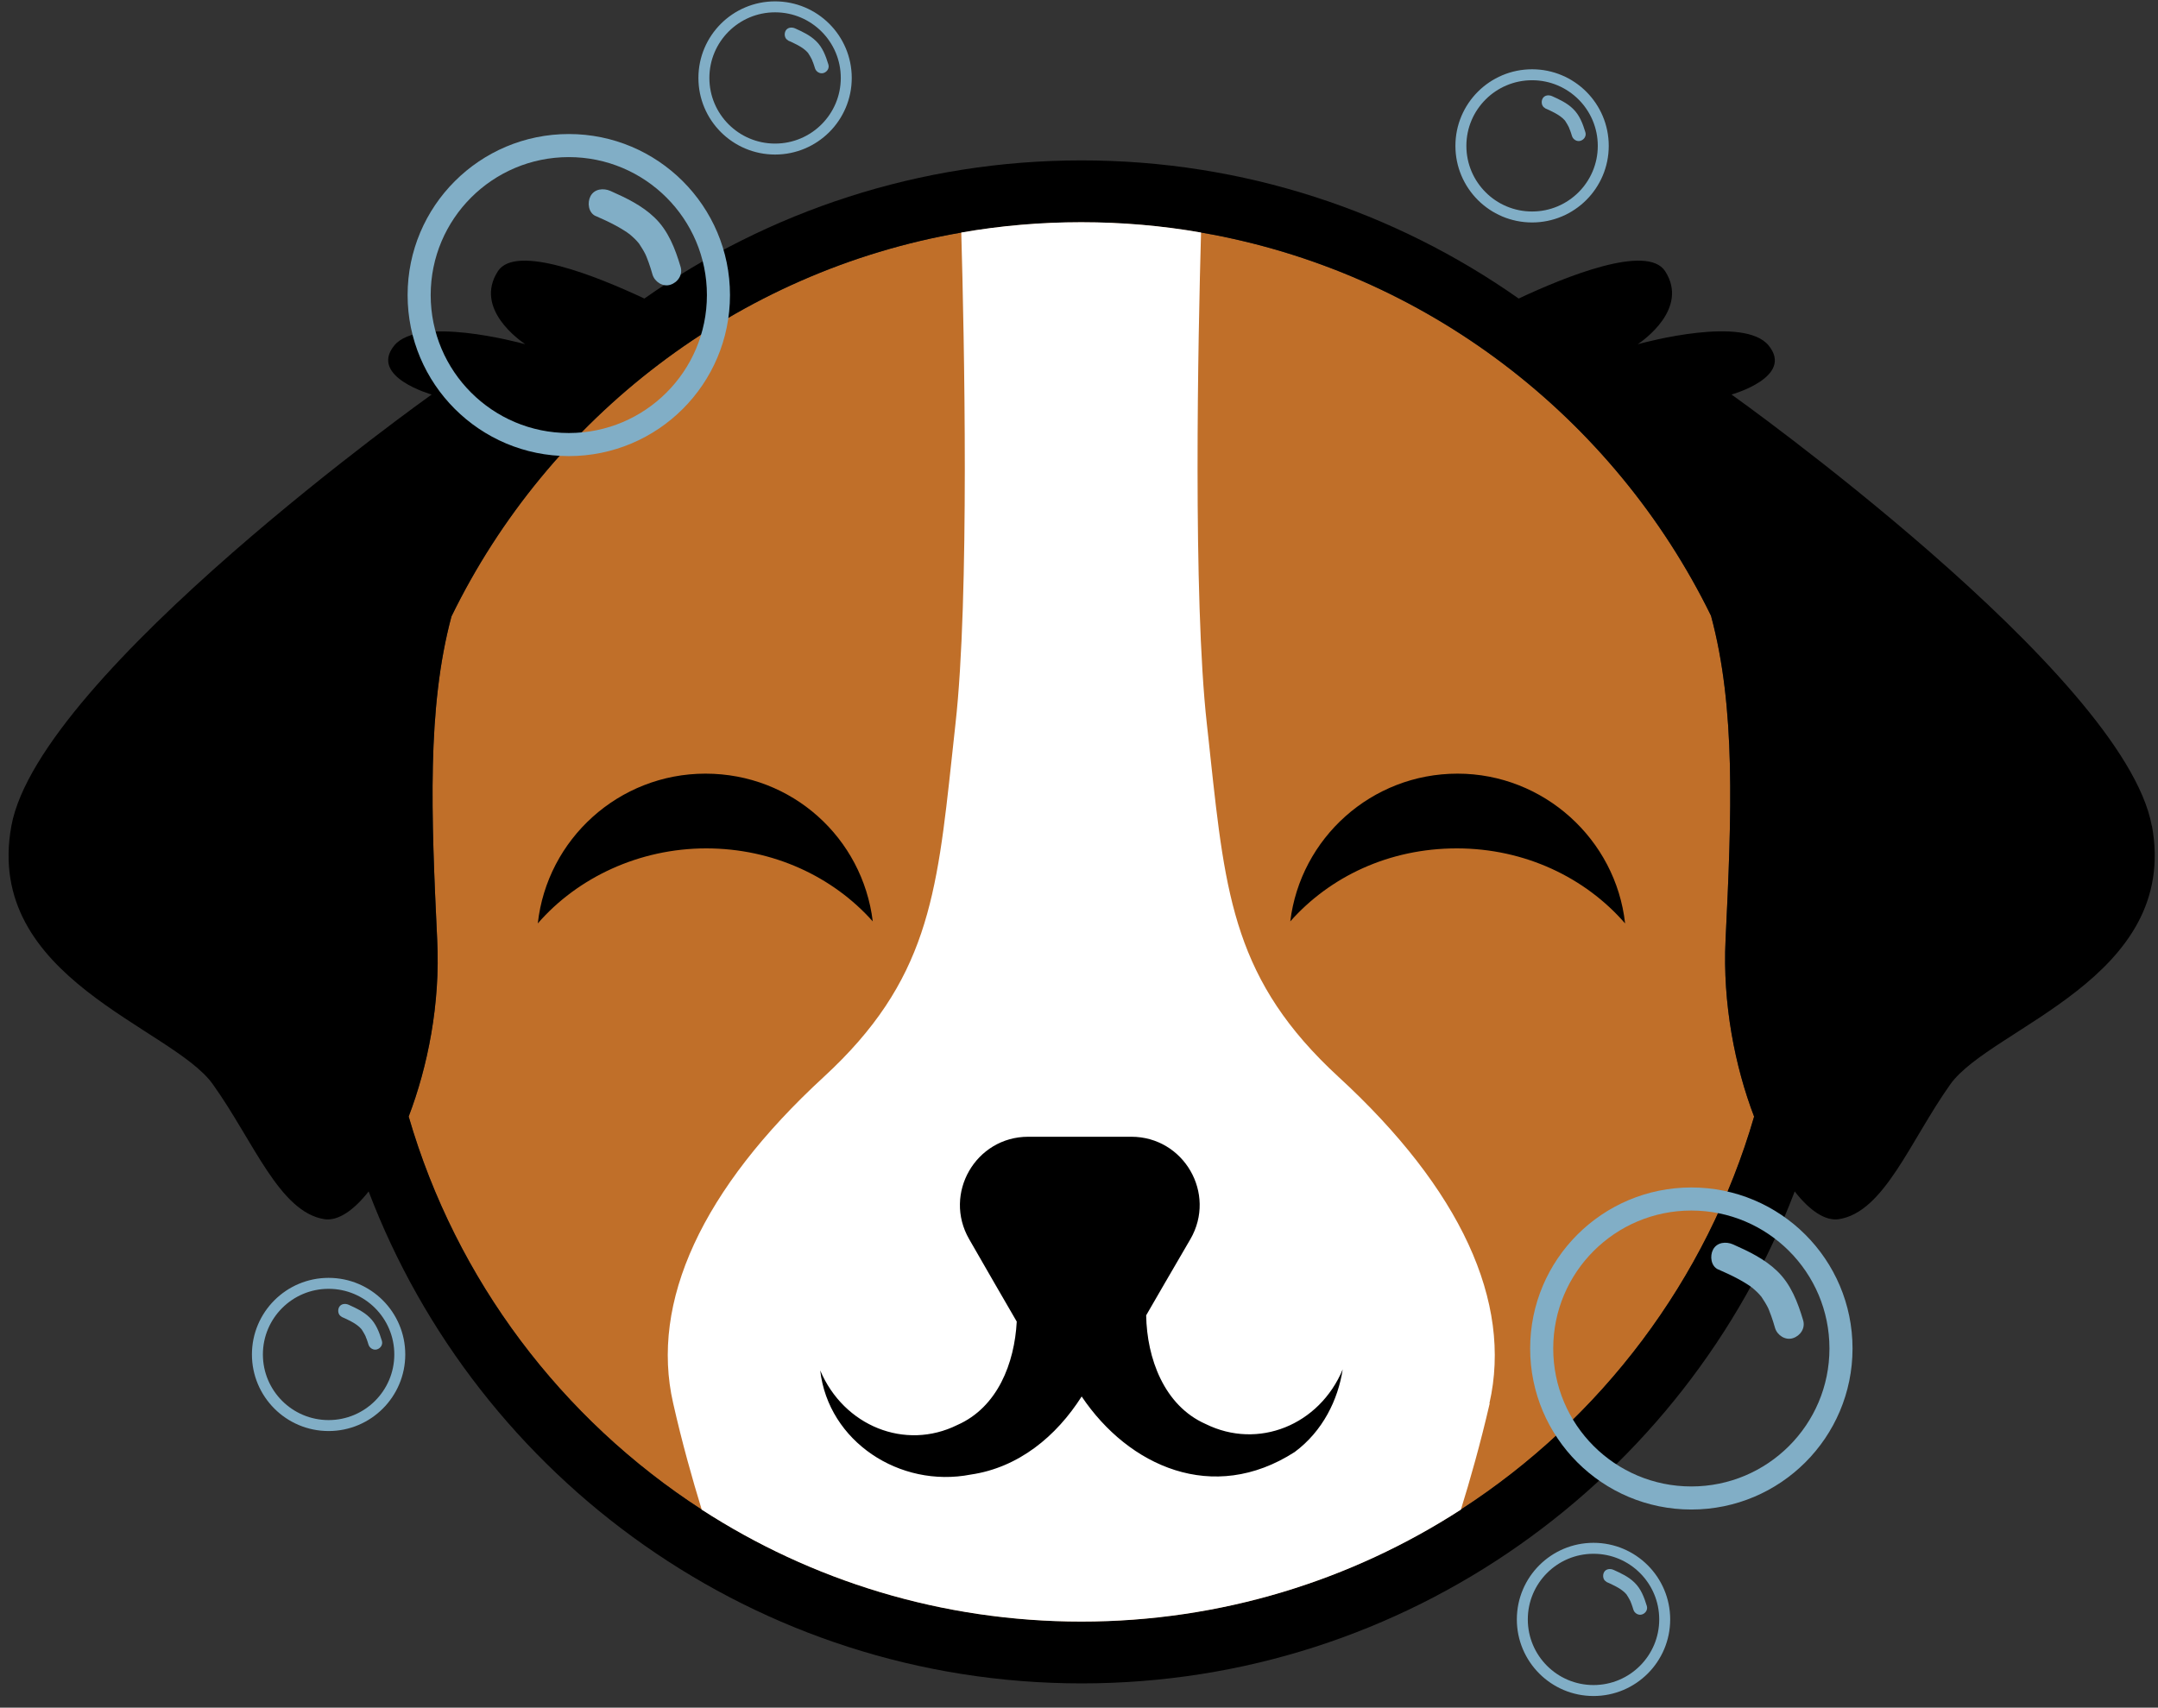 <svg xmlns="http://www.w3.org/2000/svg" width="187" height="148" viewBox="0 0 187 148" fill="none"><rect x="0" y="0" width="187" height="148" fill="#333333" stroke="none"/><g clip-path="url(#clip0_383_4625)"><path d="M152.012 96.769C147.899 110.947 138.728 122.984 126.593 130.836C117.119 136.961 105.816 140.54 93.706 140.54C81.596 140.54 70.28 136.973 60.806 130.836C48.671 122.984 39.525 110.935 35.413 96.769C37.065 92.446 38.163 86.988 37.885 81.468C37.368 70.579 36.99 61.391 39.121 53.426C47.51 36.222 63.834 23.518 83.311 20.153C86.705 19.56 90.174 19.258 93.706 19.258C97.238 19.258 100.72 19.56 104.088 20.153C123.553 23.518 139.851 36.184 148.265 53.363C150.422 61.34 150.057 70.541 149.527 81.468C149.262 86.988 150.347 92.446 151.999 96.769H152.012Z" fill="#C06F29"></path><path d="M186.463 71.574C184.041 58.379 150.044 34.193 150.044 34.193C150.044 34.193 155.494 32.68 153.261 29.945C151.141 27.349 142.614 29.643 141.92 29.832C142.387 29.517 146.373 26.732 144.292 23.505C142.74 21.11 135.676 23.959 131.601 25.875C120.866 18.325 107.784 13.901 93.719 13.901C79.653 13.901 66.571 18.325 55.836 25.875C51.761 23.959 44.697 21.11 43.146 23.505C41.051 26.744 45.05 29.517 45.517 29.832C44.823 29.643 36.296 27.362 34.164 29.945C31.956 32.668 37.406 34.193 37.406 34.193C37.406 34.193 3.409 58.379 0.987 71.574C-1.435 84.795 14.914 89.017 18.433 93.958C21.978 98.911 24.198 105.049 28.121 105.667C29.269 105.83 30.619 104.948 31.944 103.259C41.417 128.164 65.537 145.897 93.731 145.897C121.925 145.897 146.045 128.164 155.519 103.259C156.831 104.948 158.181 105.83 159.328 105.667C163.277 105.062 165.497 98.911 169.017 93.958C172.561 89.03 188.885 84.795 186.476 71.574H186.463ZM126.593 130.835C117.119 136.961 105.816 140.54 93.706 140.54C81.596 140.54 70.28 136.973 60.806 130.835C48.671 122.984 39.525 110.935 35.413 96.769C37.065 92.446 38.163 86.988 37.885 81.468C37.368 70.579 36.989 61.391 39.121 53.426C47.51 36.222 63.834 23.518 83.311 20.153C86.705 19.56 90.174 19.258 93.706 19.258C97.238 19.258 100.72 19.56 104.088 20.153C123.553 23.518 139.851 36.184 148.265 53.362C150.422 61.34 150.057 70.541 149.527 81.468C149.262 86.988 150.347 92.446 151.999 96.769C147.887 110.947 138.716 122.984 126.58 130.835H126.593Z" fill="black"></path><path d="M129.091 121.622C128.283 125.126 127.388 128.277 126.593 130.836C117.119 136.961 105.816 140.54 93.706 140.54C81.596 140.54 70.28 136.973 60.806 130.836C60.012 128.239 59.116 125.088 58.334 121.622C56.316 112.838 60.832 103.045 71.39 93.328C80.385 85.047 81.179 77.7 82.491 65.55C82.592 64.643 82.693 63.71 82.794 62.752C84.03 51.775 83.551 29.114 83.299 20.153C86.692 19.56 90.161 19.258 93.693 19.258C97.225 19.258 100.707 19.56 104.075 20.153C103.823 29.114 103.356 51.775 104.58 62.752C104.694 63.71 104.782 64.643 104.883 65.55C106.195 77.712 106.989 85.047 115.984 93.328C126.555 103.045 131.071 112.825 129.065 121.622H129.091Z" fill="white"></path><path d="M116.35 118.686C115.946 121.307 114.634 124.03 112.187 125.845C105.11 130.394 97.793 127.08 93.731 121.03C91.536 124.483 88.269 127.193 84.119 127.798C77.963 128.995 71.781 124.925 71.075 118.774C73.118 123.589 78.429 125.744 82.958 123.5C86.452 121.963 87.916 118.131 88.105 114.539L86.2 111.25L83.98 107.393C81.709 103.448 84.547 98.52 89.102 98.52H98.033C102.587 98.52 105.438 103.448 103.154 107.393L100.909 111.25L99.32 113.997C99.383 117.703 100.859 121.812 104.466 123.412C109.02 125.668 114.331 123.513 116.35 118.686Z" fill="black"></path><path d="M46.602 80.031C47.409 72.734 53.616 67.05 61.134 67.05C68.653 67.05 74.746 72.633 75.629 79.855C72.185 75.986 67 73.528 61.197 73.528C55.395 73.528 50.046 76.061 46.602 80.031Z" fill="black"></path><path d="M111.808 79.855C112.691 72.633 118.847 67.05 126.303 67.05C133.758 67.05 140.015 72.734 140.822 80.031C137.379 76.061 132.131 73.528 126.24 73.528C120.348 73.528 115.239 75.986 111.808 79.855Z" fill="black"></path><path d="M146.562 129.828C153.724 129.828 159.53 124.027 159.53 116.871C159.53 109.716 153.724 103.915 146.562 103.915C139.4 103.915 133.594 109.716 133.594 116.871C133.594 124.027 139.4 129.828 146.562 129.828Z" stroke="#81AEC6" stroke-width="2" stroke-miterlimit="10"></path><path d="M148.883 110.015C149.489 110.28 150.094 110.557 150.675 110.872C150.977 111.036 151.268 111.212 151.558 111.401C151.621 111.439 151.684 111.49 151.747 111.54C151.76 111.54 151.974 111.704 151.747 111.54C151.772 111.527 152.1 111.842 152.138 111.868C152.251 111.969 152.365 112.082 152.466 112.195C152.516 112.258 152.567 112.309 152.617 112.372C152.819 112.599 152.479 112.158 152.655 112.422C152.844 112.712 153.034 113.002 153.185 113.304C153.223 113.38 153.261 113.456 153.286 113.531C153.425 113.834 153.198 113.279 153.311 113.594C153.374 113.746 153.425 113.897 153.488 114.061C153.614 114.401 153.715 114.754 153.816 115.094C154.005 115.724 154.711 116.191 155.367 115.976C156.023 115.762 156.452 115.107 156.25 114.426C155.784 112.863 155.191 111.301 153.992 110.154C152.907 109.108 151.532 108.452 150.17 107.847C149.565 107.583 148.782 107.658 148.442 108.301C148.152 108.855 148.253 109.738 148.896 110.028L148.883 110.015Z" fill="#81AEC6"></path><path d="M28.474 123.551C31.881 123.551 34.643 120.791 34.643 117.388C34.643 113.984 31.881 111.225 28.474 111.225C25.068 111.225 22.306 113.984 22.306 117.388C22.306 120.791 25.068 123.551 28.474 123.551Z" stroke="#81AEC6" stroke-width="0.95" stroke-miterlimit="10"></path><path d="M29.584 114.124C29.875 114.25 30.152 114.376 30.43 114.527C30.569 114.603 30.72 114.691 30.846 114.779C30.871 114.804 30.909 114.817 30.934 114.842C30.934 114.842 31.098 114.981 31.123 114.993C31.174 115.044 31.224 115.094 31.275 115.145C31.3 115.17 31.325 115.195 31.351 115.233C31.451 115.346 31.288 115.132 31.363 115.258C31.451 115.397 31.54 115.535 31.616 115.686C31.628 115.724 31.653 115.762 31.666 115.787C31.729 115.926 31.616 115.674 31.679 115.813C31.704 115.888 31.729 115.964 31.767 116.039C31.83 116.203 31.88 116.367 31.931 116.531C32.019 116.833 32.36 117.048 32.675 116.947C32.99 116.846 33.192 116.531 33.091 116.203C32.864 115.46 32.587 114.716 32.019 114.174C31.502 113.67 30.846 113.367 30.203 113.078C29.913 112.952 29.547 112.989 29.383 113.292C29.244 113.556 29.294 113.972 29.597 114.111L29.584 114.124Z" fill="#81AEC6"></path><path d="M132.762 18.805C136.168 18.805 138.93 16.045 138.93 12.642C138.93 9.238 136.168 6.479 132.762 6.479C129.355 6.479 126.593 9.238 126.593 12.642C126.593 16.045 129.355 18.805 132.762 18.805Z" stroke="#81AEC6" stroke-width="0.95" stroke-miterlimit="10"></path><path d="M133.872 9.378C134.162 9.504 134.439 9.63 134.717 9.781C134.856 9.856 135.007 9.945 135.133 10.033C135.158 10.058 135.196 10.071 135.222 10.096C135.222 10.096 135.386 10.235 135.411 10.247C135.461 10.298 135.512 10.348 135.562 10.398C135.587 10.424 135.613 10.449 135.638 10.487C135.739 10.6 135.575 10.386 135.65 10.512C135.739 10.65 135.827 10.789 135.903 10.94C135.915 10.978 135.941 11.016 135.953 11.041C136.016 11.18 135.903 10.928 135.966 11.066C135.991 11.142 136.016 11.218 136.054 11.293C136.117 11.457 136.168 11.621 136.218 11.785C136.306 12.087 136.647 12.302 136.962 12.201C137.278 12.1 137.48 11.785 137.379 11.457C137.152 10.713 136.874 9.97 136.306 9.428C135.789 8.924 135.133 8.621 134.49 8.331C134.2 8.205 133.834 8.243 133.67 8.546C133.531 8.81 133.582 9.226 133.884 9.365L133.872 9.378Z" fill="#81AEC6"></path><path d="M138.085 146.515C141.492 146.515 144.254 143.755 144.254 140.352C144.254 136.948 141.492 134.188 138.085 134.188C134.678 134.188 131.916 136.948 131.916 140.352C131.916 143.755 134.678 146.515 138.085 146.515Z" stroke="#81AEC6" stroke-width="0.95" stroke-miterlimit="10"></path><path d="M139.195 137.1C139.485 137.226 139.763 137.352 140.04 137.504C140.179 137.579 140.33 137.667 140.457 137.756C140.482 137.781 140.52 137.793 140.545 137.819C140.545 137.819 140.709 137.957 140.734 137.97C140.785 138.02 140.835 138.071 140.885 138.121C140.911 138.146 140.936 138.172 140.961 138.209C141.062 138.323 140.898 138.108 140.974 138.235C141.062 138.373 141.15 138.512 141.226 138.663C141.239 138.701 141.264 138.739 141.277 138.764C141.34 138.902 141.226 138.65 141.289 138.789C141.314 138.865 141.34 138.94 141.377 139.016C141.441 139.18 141.491 139.344 141.541 139.507C141.63 139.81 141.97 140.024 142.286 139.923C142.601 139.823 142.803 139.507 142.702 139.18C142.475 138.436 142.197 137.693 141.63 137.151C141.113 136.646 140.457 136.344 139.813 136.054C139.523 135.928 139.157 135.966 138.993 136.268C138.855 136.533 138.905 136.949 139.208 137.088L139.195 137.1Z" fill="#81AEC6"></path><path d="M67.164 12.919C70.571 12.919 73.333 10.16 73.333 6.756C73.333 3.352 70.571 0.593 67.164 0.593C63.757 0.593 60.996 3.352 60.996 6.756C60.996 10.16 63.757 12.919 67.164 12.919Z" stroke="#81AEC6" stroke-width="0.95" stroke-miterlimit="10"></path><path d="M68.274 3.505C68.564 3.631 68.842 3.757 69.12 3.908C69.258 3.983 69.41 4.072 69.536 4.16C69.561 4.185 69.599 4.198 69.624 4.223C69.624 4.223 69.788 4.362 69.813 4.374C69.864 4.425 69.914 4.475 69.965 4.525C69.99 4.551 70.015 4.576 70.04 4.614C70.141 4.727 69.977 4.513 70.053 4.639C70.141 4.777 70.23 4.916 70.305 5.067C70.318 5.105 70.343 5.143 70.356 5.168C70.419 5.307 70.305 5.055 70.368 5.193C70.394 5.269 70.419 5.345 70.457 5.42C70.52 5.584 70.57 5.748 70.621 5.912C70.709 6.214 71.05 6.428 71.365 6.328C71.68 6.227 71.882 5.912 71.781 5.584C71.554 4.84 71.277 4.097 70.709 3.555C70.192 3.051 69.536 2.748 68.892 2.458C68.602 2.332 68.237 2.37 68.073 2.673C67.934 2.937 67.984 3.353 68.287 3.492L68.274 3.505Z" fill="#81AEC6"></path><path d="M49.289 38.529C56.451 38.529 62.257 32.728 62.257 25.573C62.257 18.417 56.451 12.616 49.289 12.616C42.127 12.616 36.321 18.417 36.321 25.573C36.321 32.728 42.127 38.529 49.289 38.529Z" stroke="#81AEC6" stroke-width="2" stroke-miterlimit="10"></path><path d="M51.61 18.716C52.216 18.981 52.821 19.258 53.401 19.573C53.704 19.737 53.994 19.913 54.285 20.102C54.348 20.14 54.411 20.191 54.474 20.241C54.486 20.241 54.701 20.405 54.474 20.241C54.499 20.229 54.827 20.544 54.865 20.569C54.978 20.67 55.092 20.783 55.193 20.897C55.243 20.96 55.294 21.01 55.344 21.073C55.546 21.3 55.205 20.859 55.382 21.123C55.571 21.413 55.76 21.703 55.912 22.006C55.95 22.081 55.987 22.157 56.013 22.233C56.151 22.535 55.924 21.98 56.038 22.296C56.101 22.447 56.151 22.598 56.215 22.762C56.341 23.102 56.442 23.455 56.542 23.795C56.732 24.425 57.438 24.892 58.094 24.678C58.75 24.463 59.179 23.808 58.977 23.127C58.511 21.564 57.918 20.002 56.719 18.855C55.634 17.809 54.259 17.153 52.897 16.548C52.291 16.284 51.509 16.359 51.169 17.002C50.879 17.557 50.979 18.439 51.623 18.729L51.61 18.716Z" fill="#81AEC6"></path></g><defs><clipPath id="clip0_383_4625"><rect width="185.981" height="147.119" fill="white" transform="translate(0.722)"></rect></clipPath></defs></svg>